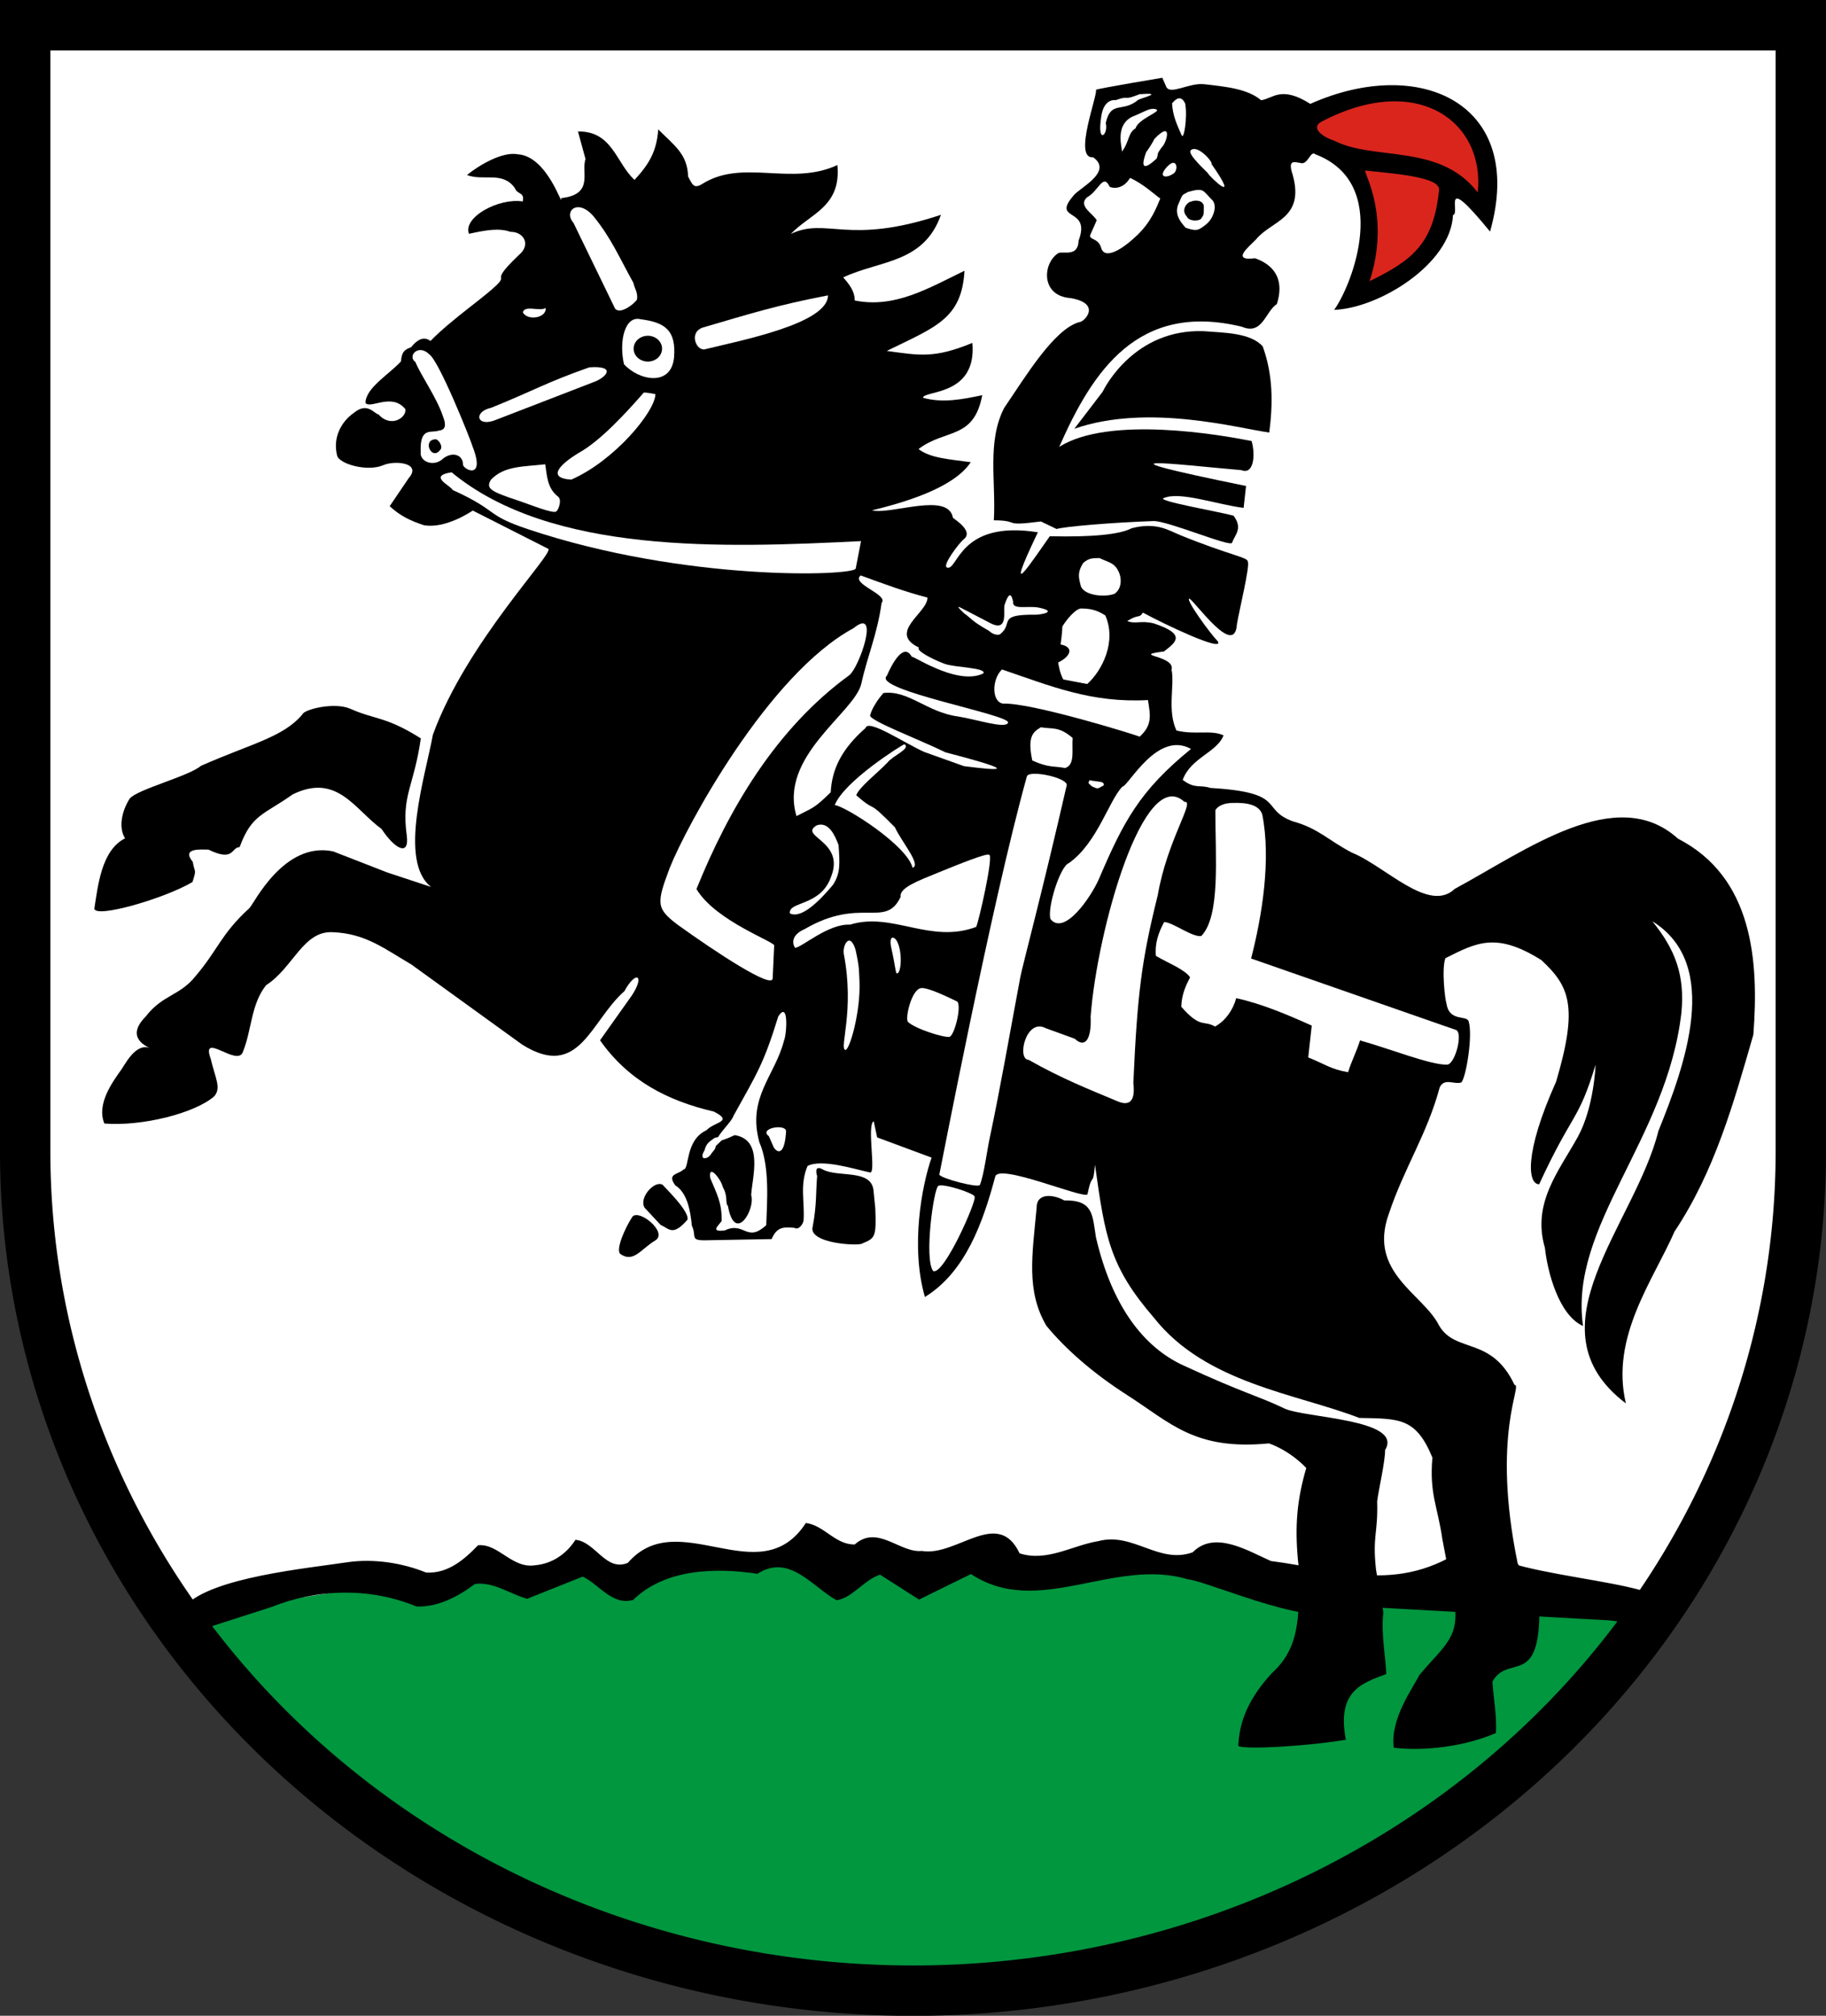 <?xml version="1.0" encoding="UTF-8" standalone="no"?>
<svg
   xmlns:dc="http://purl.org/dc/elements/1.1/"
   xmlns:cc="http://creativecommons.org/ns#"
   xmlns:rdf="http://www.w3.org/1999/02/22-rdf-syntax-ns#"
   xmlns:svg="http://www.w3.org/2000/svg"
   xmlns="http://www.w3.org/2000/svg"
   id="svg50"
   version="1.1"
   width="580"
   height="640.012">
  <rect width="100%" height="100%" fill="#333333" stroke="none"/>
  <defs
     id="defs54" />
  <g
     transform="translate(-8,19.506)"
     id="layer2">
    <path
       style="display:inline;fill:#ffffff;stroke:none;stroke-width:16"
       d="m 16,-11.506 v 357.639 a 282,266.405 0 0 0 564,0 V -11.506 Z"
       id="path1244" />
    <path
       id="path4"
       d="m 71.979,500.22 c 50.311,62.09 133.16,106.22 228.02,105.68 92.46,-0.52 188.485,-48.92 238.495,-114.41 C 398.934,465.99 66.689,475.79 71.979,500.22 Z"
       style="display:inline;fill:#00973f" />
    <g
       style="stroke:none"
       id="g1097">
      <path
         style="fill:#000000;stroke:none;stroke-width:2"
         d="m 445.07,478.86 c -1.185,-10.755 0.662,-11.402 0.365,-21.706 0.416,-3.511 2.552,-12.561 2.518,-16.286 6.003,-9.815 -25.643,-10.141 -31.957,-13.17 -8.633,-4.123 -12.875,-4.791 -32.19,-13.708 -12.444,-5.745 -22.573,-18.61 -27.701,-40.676 -1.141,-6.998 -0.745,-11.859 -10.075,-11.686 -3.193,-1.829 -8.839,-2.661 -8.768,2.429 -1.353,14.8 -3.415,26.307 3.116,37.383 6.098,7.424 14.87,15.1 25.613,21.975 13.902,8.896 21.501,17.646 45.071,15.363 0,0 6.204,1.93 11.853,7.812 -3.003,10.214 -3.615,18.564 -2.657,29.069 l 0.991,9.241 c -1.584,7.624 0.508,18.077 -9.371,26.933 -8.7,9.504 -10.278,17.138 -10.553,23.005 2.053,1.228 21.892,0.099 34.159,-1.967 -2.986,-15.653 5.299,-17.997 12.829,-20.859 -0.089,-5.157 -1.712,-12.282 -0.917,-19.614 z"
         id="path1082" />
      <path
         style="fill:#000000;stroke:none;stroke-width:2"
         d="m 286.614,341.624 17.291,6.42 c -3.071,8.695 -6.763,28.263 -2.124,44.249 12.951,-7.957 18.463,-23.813 22.307,-38.095 0.655,-4.703 27.854,6.98 29.319,5.517 1.573,-7.691 1.741,-1.88 2.394,-9.42 3.215,22.846 4.526,32.136 18.739,48.612 16.447,20.784 45.07,24.023 65.219,31.79 12.753,0.244 17.97,-0.132 23.217,12.59 -0.997,11.502 1.651,15.429 3.159,25.861 l 3.675,19.31 c 2.182,11.933 -3.11,14.451 -10.985,23.888 -2.157,4.349 -9.296,13.86 -8.124,23.056 9.521,1.165 22.5,-0.339 32.463,-4.676 0.297,-5.477 -0.735,-10.545 -1.123,-16.328 4.98,-8.706 14.516,1.53 14.914,-20.976 l 0.322,-3.299 -7.216,-13.237 c -8.495,-41.279 1.73,-56.836 -0.999,-56.684 -7.377,-15.624 -18.742,-9.857 -23.983,-18.88 -4.988,-9.992 -22.588,-16.761 -15.998,-35.273 4.927,-14.82 12.152,-25.25 16.216,-40.308 1.518,-3.155 4.603,-0.778 6.884,-1.579 1.527,-1.72 3.678,-15.016 2.311,-19.345 -0.545,-2.133 -6.106,0.21 -7.019,-5.572 -0.488,-1.269 -1.624,-11.125 -0.372,-14.516 9.793,-4.912 16.116,-8.457 30.506,0.619 8.947,8.296 11.737,14.715 4.654,38.602 -10.309,22.961 -8.928,32.588 -5.378,32.555 10.723,-23.21 12.397,-19.698 17.919,-37.954 0,0 -0.432,13.358 -5.595,22.831 -6.065,10.987 -14.66,21.054 -10.497,35.292 0.823,7.66 4.4,21.381 12.118,24.835 -4.579,-31.711 26.619,-59.115 31.246,-99.53 1.118,-11.843 -1.943,-20.028 -9.248,-28.983 22.226,13.701 10.126,46.343 1.942,66.575 -7.445,29.869 -41.786,62.685 -10.334,86.508 -5.018,-21.08 8.729,-39.166 15.44,-54.548 12.793,-19.254 18.743,-40.684 25.052,-62.535 1.795,-23.466 -0.154,-49.999 -23.945,-62.223 -19.554,-17.721 -48.22,3.726 -70.897,15.936 -8.248,7.881 -21.995,-7.175 -32.676,-11.498 -7.503,-3.892 -10.571,-7.68 -18.702,-9.92 -10.679,-3.865 -1.657,-9.172 -26.255,-10.625 -3.443,-1.121 -4.819,0.436 -8.795,-2.553 2.598,-7.085 10.883,-8.686 12.982,-14.142 -4.093,-1.866 -8.913,-0.05 -14.956,-1.537 -2.996,-6.313 -0.529,-14.571 -1.558,-19.287 1.282,-4.681 -13.375,-4.416 -2.413,-5.813 3.412,-2.697 7.629,-5.345 -3.258,-8.917 -4.119,-1.01 -5.807,0.314 -8.409,-0.745 3.77,-2.38 3.714,-0.694 4.982,-2.676 6.788,3.708 25.828,12.723 23.817,9.153 -2.49,-2.531 -10.374,-13.384 -9.064,-13.604 2.02,1.147 14.495,19.066 15.121,8.033 0.695,-4.216 4.239,-18.657 3.422,-19.776 0.184,-1.366 -5.769,-2.021 -21.509,-8.432 -3.602,-1.467 -7.472,-4.199 -15.349,-2.164 -3.869,2.035 -12.823,2.852 -26.017,2.542 -5.003,6.985 -15.681,23.578 -3.784,-1.253 -25.148,-4.001 -25.35,12.362 -28.853,11.194 -1.756,-0.585 4.147,-8.111 5.197,-8.887 3.349,-2.473 -2.222,-6.028 -3.322,-6.9 -1.443,-8.352 -19.581,-0.91 -25.697,-2.368 11.067,-2.722 26.047,-7.272 31.35,-15.293 -6.692,-0.919 -12.967,-1.297 -16.577,-4.18 8.54,-6.513 17.542,-2.856 20.229,-17.102 -6.217,1.32 -12.657,2.59 -18.846,0.812 0.392,-2.396 17.194,-0.477 15.713,-17.408 -12.155,5.012 -16.826,3.953 -27.193,2.551 15.363,-7.566 23.824,-10.094 24.69,-25.462 v -3e-6 c -11.611,5.654 -22.226,11.997 -34.87,9.441 -0.023,-1.76 -0.378,-3.709 -3.651,-7.326 11.546,-5.466 25.553,-4.348 31.044,-19.872 -29.759,9.891 -36.184,0.623 -47.682,6.069 6.137,-6.461 16.053,-8.572 14.786,-21.865 -14.655,6.803 -29.916,-2.085 -42.821,5.927 -2.932,1.907 -3.325,-0.039 -4.595,-2.279 -0.241,-7.195 -4.291,-9.752 -9.494,-14.969 -0.481,7.034 -2.964,11.082 -7.523,16.033 -5.863,-5.33 -6.997,-15.566 -17.97,-15.372 l 2.405,8.771 c -1.503,4.054 2.884,11.238 -7.76,12.388 0.705,4.004 -4.104,-13.323 -13.756,-13.919 -4.842,-0.953 -12.334,3.471 -16.14,6.58 5.275,2.027 11.319,-1.321 15.19,4.127 0.791,2.195 3.17,1.175 2.524,4.266 -7.662,-1.191 -19.076,5.038 -17.081,10.27 5.589,-1.228 9.597,-1.878 13.158,-0.624 4.229,-0.071 6.642,4.079 2.715,7.338 -12.791,12.202 2.835,2.264 -15.55,16.538 -4.317,3.352 -9.432,7.522 -12.559,10.788 -2.1,-1.676 -4.326,-0.347 -6.143,1.972 -2.289,0.852 -2.933,1.527 -3.222,4.505 -3.86,4.191 -11.145,8.368 -11.28,13.147 1.4,2.159 8.367,-3.365 12.673,2.019 0.435,2.63 -4.534,6.108 -8.565,1.636 -1.247,-0.062 -3.467,-4.112 -7.835,-0.422 -4.132,2.862 -6.657,8.014 -5.288,13.454 0.508,2.708 9.633,5.313 14.696,3.107 3.704,-1.586 12.349,-0.759 8.035,4.153 l -6.021,8.88 c 3.439,3.158 6.562,4.59 10.734,5.999 7.044,1.38 15.655,-4.618 15.655,-4.618 l 23.96,12.139 c 2.219,1.128 -25.864,29.514 -36.62,59.016 -2.293,12.736 -11.138,40.107 -0.577,48.35 l -13.874,-4.579 -17.265,-6.718 c -15.674,-3.257 -25.17,16.727 -26.539,17.983 -9.18,8.421 -9.912,13.174 -17.209,21.715 -4.972,6.221 -10.378,5.761 -15.766,12.753 -6.687,6.723 0.388,9.612 1.898,10.248 -4.432,-2.294 -7.667,3.542 -9.507,6.41 -3.079,4.3 -8.047,11.179 -5.515,17.304 11.808,0.966 28.72,-3.22 34.893,-8.641 2.335,-2.688 0.304,-5.793 -1.109,-11.905 -3.243,-8.844 8.285,2.511 10.146,-2.026 2.903,-6.931 2.561,-15.262 7.448,-21.349 8.597,-5.515 11.767,-17.389 21.202,-16.817 10.326,0.381 16.416,5.266 24.924,10.241 l 35.185,25.424 c 18.177,11.454 21.68,-7.47 32.493,-16.949 3.708,-6.806 6.609,-5.023 2.333,1.412 l -10.075,14.188 c 8.984,12.789 21.443,19.209 36.171,22.636 6.312,3.262 0.317,3.135 -2.386,5.934 -6.867,3.186 -5.307,12.461 -7.281,12.437 -1.56,1.674 -5.425,1.203 -2.586,5.07 3.725,2.262 4.819,8.004 5.235,12.752 1.751,3.581 -1.048,4.853 5.146,4.655 l 20.213,-0.372 c 1.599,-3.754 3.591,-3.933 7.238,-3.57 1.329,0.813 2.688,-1.096 2.9,-2.307 0.424,-5.781 -1.3,-11.383 1.273,-17.343 4.583,-2.345 15.128,1.083 19.748,2.051 2.2,0.872 -1.037,-15.031 1.254,-16.246"
         id="path1076" />
      <path
         style="fill:#000000;stroke:none;stroke-width:2"
         d="m 119.279,205.531 c -5.162,-2.23 -14.737,0.237 -15.198,1.752 -6.164,7.308 -15.835,9.131 -32.245,16.36 -3.823,3.307 -20.188,7.433 -22.642,10.415 -2.388,3.746 -3.705,9.01 -1.472,12.612 -7.552,3.783 -8.624,15.225 -9.764,22.357 0.609,3.073 22.543,-3.349 31.178,-8.486 1.405,-4.375 0.669,-2.768 0.1,-6.388 -3.775,-4.621 2.793,-3.874 4.973,-3.903 8.244,4.01 7.161,-0.732 9.91,-0.798 3.811,-10.415 7.616,-10.18 16.838,-16.728 14.098,-6.901 19.653,4.735 28.243,10.977 4.356,6.572 8.879,8.712 8.004,2.098 -1.76,-12.878 2.258,-15.384 4.463,-30.863 -11.167,-7.056 -14.651,-5.927 -22.388,-9.405 z"
         id="path1020" />
      <path
         style="fill:#000000;stroke:none;stroke-width:2"
         d="m 408.556,12.308 c 3.71,-0.409 6.203,-4.798 15.643,1.164 34.794,-15.513 68.633,-0.148 57.093,40.548 -16.173,-19.747 -9.205,-5.596 -11.765,-5.272 -0.717,15.59 -23.468,29.608 -37.748,30.126 5.656,-7.803 18.358,-40.146 -6.002,-49.401 -1.546,-1.342 -2.294,3.456 -4.64,2.787 -1.86,-0.281 -4.256,-1.365 -2.532,3.731 3.901,14.051 -6.862,14.539 -11.668,20.544 -2.193,2.253 -8.117,6.955 -0.304,5.956 3.615,1.271 10.046,4.681 6.942,14.539 -3.698,2.406 -4.562,9.998 -11.097,7.211 -33.037,-8.034 -47.456,14.118 -58.026,38.131 15.968,-10.057 51.46,-3.762 61.095,-1.852 1.269,4.31 0.729,10.859 -3.247,9.245 -21.286,-1.835 -50.94,-5.671 1.487,5.036 l -0.769,6.947 c -8.467,-1.033 -20.239,-5.373 -25.4,-3.1 -2.529,0.849 18.136,4.418 22.207,5.584 3.004,4.036 0.48,5.999 -0.476,8.55 -0.173,1.688 -20.481,-7.003 -24.988,-6.845 -13.472,0.472 -28.193,1.742 -30.754,2.516 l -4.985,-2.389 c -12.783,1.651 -6.198,-0.318 -14.938,-0.367 0.705,-12.386 -2.21,-24.901 3.243,-35.622 7.154,-10.561 15.88,-24.958 23.816,-27.295 1.55,0.125 7.505,-5.924 -2.749,-7.647 -9.481,-0.697 -8.884,-11.074 -3.793,-14.305 1.745,-0.635 6.232,1.338 6.408,-3.963 4.092,-10.726 -8.709,-5.944 -1.709,-14.165 1.456,-2.284 12.903,-7.567 6.331,-12.26 -6.491,0.625 1.482,-19.726 0.885,-21.438 1.094,-0.489 21.078,-3.814 21.078,-3.814 l 1.273,2.921 c 1.334,2.608 7.228,-1.422 12.078,-0.871 6.742,0.766 13.716,1.435 18.013,5.072 z"
         id="path1056" />
      <path
         style="fill:#000000;stroke:none;stroke-width:2"
         d="m 358.234,104.88 c 0.798,-1.655 10.292,-19.994 32.047,-19.24 6.362,0.503 14.912,0.465 18.795,4.822 3.328,9.12 3.262,18.24 2.084,27.36 -9.428,-1.227 -38.453,-9.38 -61.917,-1.192 z"
         id="path1040" />
      <path
         style="fill:#000000;stroke:none;stroke-width:2"
         d="m 286.026,364.157 c 0.372,9.252 -0.133,9.462 -4.098,11.126 -0.661,0.915 -17.452,0.156 -15.775,-5.396 1.312,-7.027 0.94,-10.686 1.398,-16.006 -0.157,-0.418 -1.107,-3.71 1.815,-2.067 4.864,2.632 15.342,-0.259 16.087,6.624 z"
         id="path32" />
      <path
         style="fill:#000000;stroke:none;stroke-width:2"
         d="m 217.79,369.368 -5.004,-5.377 c -2.061,-3.114 3.238,-9.027 5.79,-7.25 -0.09,0.169 8.515,8.231 7.791,11.011 -4.688,5.376 -5.752,2.912 -8.577,1.615 z"
         id="path34" />
      <path
         style="fill:#000000;stroke:none;stroke-width:2"
         d="m 204.947,378.561 c -1.334,-1.533 1.55,-8.117 3.936,-11.768 2.181,-2.485 11.325,4.991 7.288,7.53 -4.584,2.695 -6.942,7.344 -11.223,4.238 z"
         id="path36" />
    </g>
    <path
       id="path1080"
       d="m 411.693,476.128 c -7.375,-3.259 -17.9,-9.85 -24.85,-2.775 -10.739,3.892 -18.918,-6.487 -29.992,-3.542 -8.323,1.373 -16.301,6.666 -24.994,3.875 -6.917,-14.645 -19.972,1.142 -31.067,-0.761 -7.019,0.704 -14.01,-8.467 -21.301,-2.064 -6.138,0.149 -9.715,-6.086 -15.519,-6.811 -14.665,22.578 -40.449,-5.954 -56.552,12.659 -7.002,2.916 -10.257,-6.723 -16.642,-7.321 -2.921,4.613 -7.504,7.582 -12.65,8.063 -7.465,1.273 -11.692,-6.931 -18.279,-6.34 -4.354,4.532 -9.577,9.079 -16.51,8.67 -7.371,-3.005 -16.614,-4.537 -25.193,-3.245 -12.81,1.938 -42.654,4.767 -51.273,13.766 -11.2,11.7 0.072,-0.911 6.419,7.16 l 20.93,-6.731 c 14.131,-5.676 30.964,-6.433 46.039,-0.175 6.697,0.286 13.151,-3.044 18.584,-7.14 5.925,-0.802 11.107,3.194 16.617,4.696 l 17.631,-7.039 c 5.283,2.501 9.508,9.382 16.08,7.362 10.135,-9.914 26.251,-10.248 39.426,-8.265 10.163,-6.528 17.392,4.153 25.113,8.39 4.932,-0.594 8.805,-6.536 13.847,-8.095 l 12.367,7.903 16.488,-8.109 c 21.406,14.118 45.215,-5.349 68.851,1.649 7.248,0.816 44.503,17.803 50.47,8.448 l 83.369,4.596 c 11.769,1.034 17.476,7.099 19.391,-3.466 0.986,-10.17 -59.05,-9.566 -61.767,-22.016 -22.911,18.2 -42.954,9.424 -65.035,6.654 z"
       style="fill:#000000;stroke:none;stroke-width:2" />
    <path
       id="path1078"
       d="m 300.377,294.267 c 0.933,-0.316 3.716,0.334 11.727,4.25 1.354,1.823 -1.003,10.87 -2.534,11.181 -1.715,0.308 -10.649,-2.439 -13.18,-4.736 -0.941,-1.109 1.055,-10.014 3.987,-10.695 z"
       style="fill:#ffffff;stroke:none;stroke-width:2" />
    <path
       id="path1074"
       d="m 327.08,172.583 c 1.923,-5.907 2.505,-1.612 2.73,-1.067 -0.429,2.802 4.828,1.174 8.216,1.916 6.046,1.28 0.699,2.205 -1.046,2.23 -12.427,-0.124 -7.005,2.673 -11.129,6.029 -0.189,0.405 -1.909,0.79 -3.811,-0.97 -5.544,-3.116 -5.345,-3.759 -7.76,-5.466 -3.969,-3.701 -0.524,-1.388 0.717,-0.863 l 7.114,3.715 c 6.447,3.598 4.433,-3.832 4.969,-5.524 z"
       style="fill:#ffffff;stroke:none;stroke-width:2" />
    <path
       id="path1070"
       d="m 289.953,222.547 c -3.327,3.482 -9.088,7.877 -9.982,10.447 7.114,6.202 2.764,0.472 12.266,10.159 2.13,4.61 8.535,12.052 5.616,12.864 -1.598,-6.96 -21.007,-19.394 -24.7,-19.919 2.97,-7.585 21.253,-19.037 22.112,-19.309 2.243,1.324 -3.788,3.717 -5.311,5.758 z"
       style="fill:#ffffff;stroke:none;stroke-width:2" />
    <path
       id="path1032"
       d="m 282.917,211.647 c -7.899,6.941 -10.665,13.362 -11.055,20.395 -5.398,5.33 -5.766,4.888 -10.871,7.568 -5.683,-18.999 18.357,-32.748 20.58,-41.97 1.927,-8.848 5.065,-15.655 6.455,-25.727 2.351,-2.66 -9.892,-6.006 -6.647,-8.716 7.16,2.611 14.343,5.289 21.208,7.014 0.189,4.775 -12.843,11.089 -2.66,15.902 -1.201,0.818 4.022,3.623 8.069,5.132 3.265,1.218 13.498,1.208 12.342,3.071 -8.727,4.239 -24.277,-7.085 -22.621,-5.078 -2.616,-5.248 -6.518,2.307 -8.027,5.821 -4.92,4.536 40.06,12.472 38.473,14.94 -0.832,1.996 -10.271,-1.172 -15.831,-2.013 -10.05,-1.384 -15.8,-8.468 -23.75,-7.451 -1.432,1.66 -3.551,4.57 -4.181,7.022 -0.858,1.528 15.961,7.877 23.942,11.816 24.955,6.496 16.527,5.726 5.849,4.376 l -12.563,-4.483 c -6.202,-2.715 -17.87,-10.686 -18.712,-7.621 z"
       style="fill:#ffffff;stroke:none;stroke-width:2" />
    <path
       id="path1030"
       d="m 357.226,157.675 c 3.224,1.541 4.744,1.45 6.123,4.394 0.805,1.587 1.233,5.158 -1.316,6.951 -3.188,1.257 -10.305,0.55 -10.835,-2.895 -0.67,-2.518 -0.886,-4.12 0.848,-6.86 1.671,-1.469 2.676,-1.578 5.179,-1.59 z"
       style="fill:#ffffff;stroke:none;stroke-width:2" />
    <path
       id="path1028"
       d="m 351.478,173.685 c 2.442,0.071 4.486,0.225 7.604,2.203 3.678,8.33 -1.035,17.593 -5.745,21.782 l -7.596,-1.436 c -1.19,-2.092 -1.634,-5.395 -1.634,-5.395 3.978,-1.93 5.153,-4.874 0.779,-5.73 0,0 0.54,-3.838 0.56,-5.707 1.495,-2.45 4.303,-5.728 6.032,-5.716 z"
       style="fill:#ffffff;stroke:none;stroke-width:2" />
    <path
       id="path1026"
       d="m 279.116,179.936 c 8.627,-7.024 1.779,12.516 -1.32,14.919 -23.426,17.01 -38.409,42.763 -48.574,67.917 6.179,10.366 25.686,16.976 24.68,18.041 l -0.471,10.263 c 0.103,3.705 -17.892,-8.142 -30.132,-16.931 -6.844,-5.201 -6.879,-6.666 -2.571,-18.078 5.095,-12.917 31.183,-61.441 58.389,-76.133 z"
       style="fill:#ffffff;stroke:none;stroke-width:2" />
    <path
       id="path1022"
       d="m 326.248,193.052 c 15.502,5.255 28.386,10.707 46.377,9.716 0.807,4.918 1.406,7.966 -2.635,11.625 -0.291,-0.286 -34.335,-10.883 -43.383,-10.497 -3.627,-0.488 -3.644,-7.643 -0.359,-10.844 z"
       style="fill:#ffffff;stroke:none;stroke-width:2" />
    <path
       id="path1036"
       d="m 346.84,229.756 c -7.819,34.193 -14.06,57.29 -14.767,61.067 -3.483,18.608 -6.194,34.408 -9.791,51.419 -0.819,3.872 -1.718,11.151 -3.045,14.512 -0.895,0.919 -12.089,-2.044 -12.884,-3.28 0.234,-0.864 16.595,-86.241 27.839,-126.539 0.942,-2.073 12.784,0.48 12.647,2.821 z"
       style="fill:#ffffff;stroke:none;stroke-width:2" />
    <path
       id="path1018"
       d="m 346.312,224.348 c -3.608,-0.696 -5.142,-0.017 -10.424,-2.387 -1.573,-7.474 0.103,-9.018 2.734,-10.556 3.643,0.642 5.706,-0.38 10.094,3.405 -0.329,3.847 0.867,8.491 -2.404,9.539 z"
       style="fill:#ffffff;stroke:none;stroke-width:2" />
    <path
       id="path1014"
       d="m 364.506,230.26 c 1.886,-0.107 11.078,-17.974 21.797,-11.97 -16.345,13.282 -21.46,23.084 -29.213,41.213 -2.599,5.941 -11.076,18.254 -15.427,12.779 -1.082,-3.484 3.035,-16.747 5.849,-17.748 9.049,-6.422 12.702,-19.886 16.994,-24.274 z"
       style="fill:#ffffff;stroke:none;stroke-width:2" />
    <path
       id="path1012"
       d="m 354.095,228.214 c 2.854,0.638 4.634,0.178 4.519,1.619 -2,1.009 -1.611,1.383 -3.825,0.31 -1.209,-1.196 -1.227,-0.83 -0.694,-1.93 z"
       style="fill:#ffffff;stroke:none;stroke-width:2" />
    <path
       id="path1010"
       d="m 384.23,235.109 c 3.556,-0.626 -5.524,12.239 -8.464,29.526 -5.113,20.539 -6.497,31.052 -7.777,59.727 0.544,4.472 -0.344,7.907 -5.26,5.695 -8.848,-3.721 -17.387,-7.046 -28.022,-13.065 -3.826,-0.119 -0.83,-13.416 5.476,-10.034 l 9.17,3.33 c 3.374,3.156 5.394,0.111 5.069,-7.012 2.072,-27.579 16.886,-80.176 29.808,-68.168 z"
       style="fill:#ffffff;stroke:none;stroke-width:2" />
    <path
       id="path1008"
       d="m 399.245,235.437 c 4.886,-0.18 8.61,0.552 9.685,3.619 2.847,14.219 -0.021,32.17 -3.538,45.769 l 64.949,22.642 c 2.585,0.575 -0.145,11.021 -2.71,11.059 -5.116,0.167 -18.426,-5.129 -27.639,-7.693 -1.084,3.501 -2.721,6.574 -3.794,10.096 -5.596,-0.961 -7.512,-2.657 -12.66,-4.695 l 1.117,-10.11 c -7.493,-3.352 -15.739,-6.901 -23.99,-8.705 -0.946,3.499 -3.194,7.02 -6.713,9.007 -3.72,-2.137 -4.574,0.751 -10.737,-6.271 0.105,-3.832 1.361,-6.57 2.795,-9.36 -1.776,-2.572 -7.066,-4.559 -10.851,-6.797 -0.401,-3.785 0.746,-7.312 2.601,-10.721 2.417,-0.181 9.092,4.982 11.837,4.389 6.088,-6.443 4.424,-24.649 4.444,-39.959 0.93,-1.484 2.978,-2.2 5.204,-2.271 z"
       style="fill:#ffffff;stroke:none;stroke-width:2" />
    <path
       id="path1006"
       d="m 267.426,242.538 c 3.827,-1.321 5.817,3.309 6.929,6.264 0.376,5.699 0.694,8.905 -1.792,12.657 -3.803,4.512 -9.832,10.934 -13.66,9.044 -0.615,-3.903 9.839,-2.156 13.099,-11.7 4.491,-11.398 -10.534,-12.704 -4.577,-16.264 z"
       style="fill:#ffffff;stroke:none;stroke-width:2" />
    <path
       id="path1004"
       d="m 322.13,251.872 c 1.718,-0.344 -3.456,22.154 -4.083,22.931 -14.69,5.473 -26.661,-4.895 -40.04,-0.728 -6.955,-0.399 -15.656,7.516 -17.503,7.334 -0.942,-1.586 -1.044,-4.134 3.165,-5.962 17.761,-10.373 25.59,0.025 30.412,-10.219 -0.474,-2.879 5.604,-5.091 11.847,-7.652 7.465,-3.062 15.423,-6.192 16.203,-5.705 z"
       style="fill:#ffffff;stroke:none;stroke-width:2" />
    <path
       id="path1002"
       d="m 279.733,281.974 c 1.329,6.009 1.086,6.715 1.275,10.247 0.368,9.571 -3.17,21.831 -4.498,21.638 -2.038,-0.506 3.032,-12.215 -0.496,-30.524 -0.441,-2.656 1.88,-7.164 3.719,-1.361 z"
       style="fill:#ffffff;stroke:none;stroke-width:2" />
    <path
       id="path1000"
       d="m 292.932,279.366 c 1.803,3.471 1.323,10.13 0.014,10.187 -0.491,0.223 -0.448,-1.96 -1.933,-8.529 -0.675,-3.916 1.253,-3.032 1.919,-1.659 z"
       style="fill:#ffffff;stroke:none;stroke-width:2" />
    <path
       id="path998"
       d="m 240.92,334.896 c 7.8,-14.077 9.604,-16.594 14.277,-31.654 3.395,-5.329 2.723,5.684 1.818,7.686 -2.871,11.2 -11.75,17.983 -7.814,32.229 3.407,7.801 2.406,19.134 2.187,26.324 -6.303,5.783 -6.89,-1.293 -13.138,1.672 -5.009,0.634 -1.835,-1.665 -1.022,-3.006 0.07,-5.696 -1.388,-8.243 -3.624,-13.592 -0.725,-4.814 3.389,0.253 3.992,2.842 1.772,3.23 0.631,4.937 1.618,5.999 2.207,12.255 8.812,1.003 7.382,-3.431 0.334,-5.774 4.023,-17.574 -5.219,-19.065 -11.799,5.552 -1.054,-3.609 -0.456,-6.004 z"
       style="fill:#ffffff;stroke:none;stroke-width:2" />
    <path
       id="path996"
       d="m 257.687,339.649 c -0.406,7.13 -2.408,7.296 -3.872,5.228 l -1.603,-3.634 c -3.343,-2.555 5.387,-4.039 5.476,-1.594 z"
       style="fill:#ffffff;stroke:none;stroke-width:2" />
    <path
       id="path6"
       d="m 306.064,356.981 c 1.757,-0.8 11.695,2.499 11.506,3.483 0.745,1.22 -9.81,25.155 -13.172,23.579 -2.935,-3.899 0.2,-26.399 1.666,-27.062 z"
       style="fill:#ffffff;stroke:none;stroke-width:2" />
    <path
       id="path1052"
       d="m 369.582,12.161 c -5.077,4.293 -8.665,0.031 -10.366,7.403 0.999,3.523 -2.845,7.257 -1.441,-1.938 0.809,-6.079 4.591,-5.333 4.591,-5.333 4.948,-1.752 1.783,0.419 7.641,-1.899 7.594,-0.536 1.575,0.908 -0.424,1.768 z"
       style="fill:#ffffff;stroke:none;stroke-width:2" />
    <path
       id="path1050"
       d="m 373.312,15.162 c 0.518,-0.076 1.414,-0.272 2.026,0.133 1.527,0.594 -5.932,3.07 -6.635,5.937 -2.519,1.496 -1.912,4.331 -4.482,7.592 0.937,0.359 -2.85,-8.137 3.388,-11.253 0.96,-0.294 4.846,-2.28 5.703,-2.408 z"
       style="fill:#ffffff;stroke:none;stroke-width:2" />
    <path
       id="path1048"
       d="m 374.674,24.604 c 6.097,-6.362 3.84,1.514 2.295,2.695 -1.875,2.665 -0.813,1.548 -1.594,3.564 -3.936,3.607 -5.222,3.197 -3.313,-2.057 0,0 1.522,-1.993 2.612,-4.202 z"
       style="fill:#ffffff;stroke:none;stroke-width:2" />
    <path
       id="path1046"
       d="m 380.929,35.469 c -2.614,1.881 -5.244,1.286 -2.267,-1.978 3.068,-3.322 3.743,0.623 2.267,1.978 z"
       style="fill:#ffffff;stroke:none;stroke-width:2" />
    <path
       id="path10"
       d="m 385.38,41.425 c 5.049,-1.423 4.678,-0.413 7.382,2.309 2.129,1.668 0.809,5.947 -1.535,7.904 -2.73,2.195 -3.197,2.267 -6.599,1.194 -2.119,-2.294 -3.783,-4.821 -2.069,-8.121 1.093,-2.414 0.645,-2.154 2.821,-3.286 z"
       style="fill:#ffffff;stroke:none;stroke-width:2" />
    <path
       id="path12"
       d="m 389.705,49.613 c -0.304,1.189 -4.039,1.332 -4.75,-0.388 -2.085,-2.23 0.416,-4.724 1.277,-4.689 1.42,-0.655 3.913,-0.49 4.147,1.418 0.036,2.702 -0.134,3.001 -0.674,3.659 z"
       style="fill:#000000;stroke:none;stroke-width:2" />
    <path
       id="path18"
       d="m 217.741,90.437 c 1.069,1.732 0.186,4.171 -3.895,6.192 -3.179,0.995 -5.023,-3.117 -5.604,-4.897 -0.525,-2.506 2.223,-5.231 3.558,-4.42 2.742,-0.916 4.844,1.048 5.941,3.125"
       style="fill:#ffffff;stroke:none;stroke-width:2" />
    <path
       id="path992"
       d="m 151.777,136.061 c -0.643,-1.435 -7.995,-4.425 -0.333,-5.612 31.623,26.132 86.491,24.005 130.048,21.853 l -1.69,8.72 c -0.447,2.306 -53.935,4.323 -104.223,-12.546 -13.682,-4.59 -8.873,-5.613 -23.803,-12.415 z"
       style="fill:#ffffff;stroke:none;stroke-width:2;stroke-linecap:round;stroke-linejoin:round;stroke-miterlimit:4;stroke-dasharray:none" />
    <path
       id="path990"
       d="m 196.516,49.164 c 5.648,6.978 7.989,12.695 12.665,21.123 0.338,1.741 1.551,3.182 1.133,5.373 -1.226,1.65 -5.36,4.701 -6.932,2.844 L 190.135,51.214 c -3.217,-3.623 1.357,-7.888 6.381,-2.051 z"
       style="fill:#ffffff;stroke:none;stroke-width:2;stroke-linecap:round;stroke-linejoin:round;stroke-miterlimit:4;stroke-dasharray:none" />
    <path
       id="path988"
       d="m 181.334,78.285 c -1.953,1.196 -6.589,-1.029 -7.262,1.354 1.337,2.764 7.533,1.932 7.262,-1.354 z"
       style="fill:#ffffff;stroke:none;stroke-width:2;stroke-linecap:round;stroke-linejoin:round;stroke-miterlimit:4;stroke-dasharray:none" />
    <path
       id="path986"
       d="m 270.998,74.278 c -0.027,8.98 -27.692,14.305 -39.314,17.17 -2.729,0.159 -4.786,-5.443 -0.535,-6.931 15.321,-4.479 23.824,-7.172 39.849,-10.239 z"
       style="fill:#ffffff;stroke:none;stroke-width:2;stroke-linecap:round;stroke-linejoin:round;stroke-miterlimit:4;stroke-dasharray:none" />
    <path
       id="path984"
       d="m 211.533,81.866 c 7.878,0.986 11.24,3.689 10.571,12.069 -0.888,9.556 -11.335,7.311 -15.915,2.18 -1.66,-7.443 0.331,-15.551 5.344,-14.25 z"
       style="fill:#ffffff;stroke:none;stroke-width:2;stroke-linecap:round;stroke-linejoin:round;stroke-miterlimit:4;stroke-dasharray:none" />
    <path
       id="path982"
       d="m 144.371,93.014 c 3.109,2.1 13.038,26.87 13.737,29.244 4.283,11.005 -3.155,7.273 -3.057,5.667 0.026,-2.916 -3.244,-4.246 -6.331,-1.81 -2.865,2.769 -7.49,0.988 -7.092,-2.098 -0.348,-8.186 3.504,-5.911 5.694,-6.796 1.73,-0.162 2.78,-1.064 1.315,-4.705 -2.003,-5.932 -6.864,-12.655 -8.674,-17.039 -2.711,-1.978 0.984,-5.923 4.407,-2.464 z"
       style="fill:#ffffff;stroke:none;stroke-width:2;stroke-linecap:round;stroke-linejoin:round;stroke-miterlimit:4;stroke-dasharray:none" />
    <path
       id="path980"
       d="m 195.168,97.134 c 8.179,-0.597 5.95,2.675 2.087,4.409 l -31.409,12.131 c -6.46,2.811 -7.684,-2.45 -1.854,-3.698 13.565,-5.476 17.503,-8.043 31.175,-12.843 z"
       style="fill:#ffffff;stroke:none;stroke-width:2;stroke-linecap:round;stroke-linejoin:round;stroke-miterlimit:4;stroke-dasharray:none" />
    <path
       id="path978"
       d="m 212.496,105.131 c 0.986,-0.017 2.48,0.28 3.693,0.503 -0.117,5.585 -13.026,21.148 -26.74,27.145 -8.186,-0.539 -3.184,-5.117 2.373,-8.489 6.977,-3.838 15.375,-13.087 20.673,-19.159 z"
       style="fill:#ffffff;stroke:none;stroke-width:2;stroke-linecap:round;stroke-linejoin:round;stroke-miterlimit:4;stroke-dasharray:none" />
    <path
       id="path40"
       d="m 181.184,127.902 c 0.544,3.578 0.639,7.659 4.071,10.273 1.362,1.037 0.079,4.284 -0.513,4.656 -0.766,1.008 -8.788,-2.286 -11.752,-3.263 -9.437,-3.111 -10.659,-3.961 -9.076,-6.731 4.209,-4.502 10.349,-4.115 17.271,-4.935 z"
       style="fill:#ffffff;stroke:none;stroke-width:2;stroke-linecap:round;stroke-linejoin:round;stroke-miterlimit:4;stroke-dasharray:none" />
    <path
       id="path42"
       d="M 477.377,41.6 C 465.303,25.871 444.549,31.714 431.706,25.128 c -4.177,-1.383 -7.287,-4.18 -3.972,-5.991 30.549,-16.031 52.024,0.115 49.643,22.462 z"
       style="fill:#da251d;stroke:none;stroke-width:2" />
    <path
       id="path44"
       d="m 465.061,41.034 c -1.717,16.832 -8.459,22.116 -22.022,28.728 6.685,-20.67 -1.838,-34.299 -1.426,-35.127 7.554,0.88 24.534,1.873 23.448,6.399 z"
       style="fill:#da251d;stroke:none;stroke-width:2" />
    <path
       id="path46"
       d="m 353.192,43.202 c 3.817,-2.02 5.154,-7.899 7.287,-3.398 0.742,0.423 4.149,1.075 6.454,-2.817 4.164,1.784 8.392,5.809 9.618,6.524 -1.186,2.827 -2.818,7.285 -7.276,11.597 -4.321,4.18 -10.564,8.424 -11.592,3.788 -1.043,-2.906 -3.923,-2.253 -3.374,-3.824 l 2.052,-4.651 c -1.346,-2.245 -5.913,-4.494 -3.168,-7.219 z"
       style="fill:#ffffff;stroke:none;stroke-width:2" />
    <path
       id="path1060"
       d="m 146.347,119.973 c -4.32,0.122 -1.261,6.893 1.425,3.419 1.147,-1.036 -0.494,-3.46 -1.425,-3.419 z"
       style="fill:#000000;stroke:none;stroke-width:2" />
    <path
       id="path1066"
       d="m 231.799,345.685 c 0.543,-2.402 1.995,-2.987 3.26,-3.946 5.788,-1.302 -0.079,2.481 0.286,2.802 -0.436,0.926 0.35,0.104 -1.373,2.173 -0.954,1.949 -4.294,2.462 -2.173,-1.029 z"
       style="opacity:1;fill:#ffffff;fill-opacity:1;fill-rule:evenodd;stroke:none;stroke-width:2;stroke-linecap:round;stroke-linejoin:round;stroke-miterlimit:4;stroke-dasharray:none;stroke-dashoffset:0;stroke-opacity:1" />
    <path
       id="path1085"
       d="m 380.282,13.303 c 1.891,-2.278 3.223,-1.985 4.172,0.071 0.788,4.473 -0.446,11.828 -1.131,10.041 -1.504,-3.369 -2.829,-6.189 -3.041,-10.112 z"
       style="opacity:1;fill:#ffffff;fill-opacity:1;fill-rule:evenodd;stroke:none;stroke-width:2;stroke-linecap:round;stroke-linejoin:round;stroke-miterlimit:4;stroke-dasharray:none;stroke-dashoffset:0;stroke-opacity:1" />
    <path
       id="path1087"
       d="m 386.292,28.152 c 2.183,-1.82 7.129,3.951 6.505,4.384 9.713,13.901 -0.787,3.878 -1.061,3.041 -0.042,-0.275 -7.003,-6.334 -5.445,-7.425 z"
       style="opacity:1;fill:#ffffff;fill-opacity:1;fill-rule:evenodd;stroke:none;stroke-width:2;stroke-linecap:round;stroke-linejoin:round;stroke-miterlimit:4;stroke-dasharray:none;stroke-dashoffset:0;stroke-opacity:1" />
    <path
       id="path1211"
       d="m 16,-11.506 v 357.639 a 282,266.405 0 0 0 564,0 V -11.506 Z"
       style="display:inline;fill:none;stroke:#000000;stroke-width:16" />
    <ellipse
       ry="4.097"
       rx="4.517"
       cy="91.199"
       cx="213.777"
       id="path1256"
       style="opacity:1;fill:#000000;fill-opacity:1;fill-rule:evenodd;stroke:none;stroke-width:16;stroke-linecap:round;stroke-linejoin:round;stroke-miterlimit:4;stroke-dasharray:none;stroke-dashoffset:0;stroke-opacity:1" />
  </g>
</svg>
